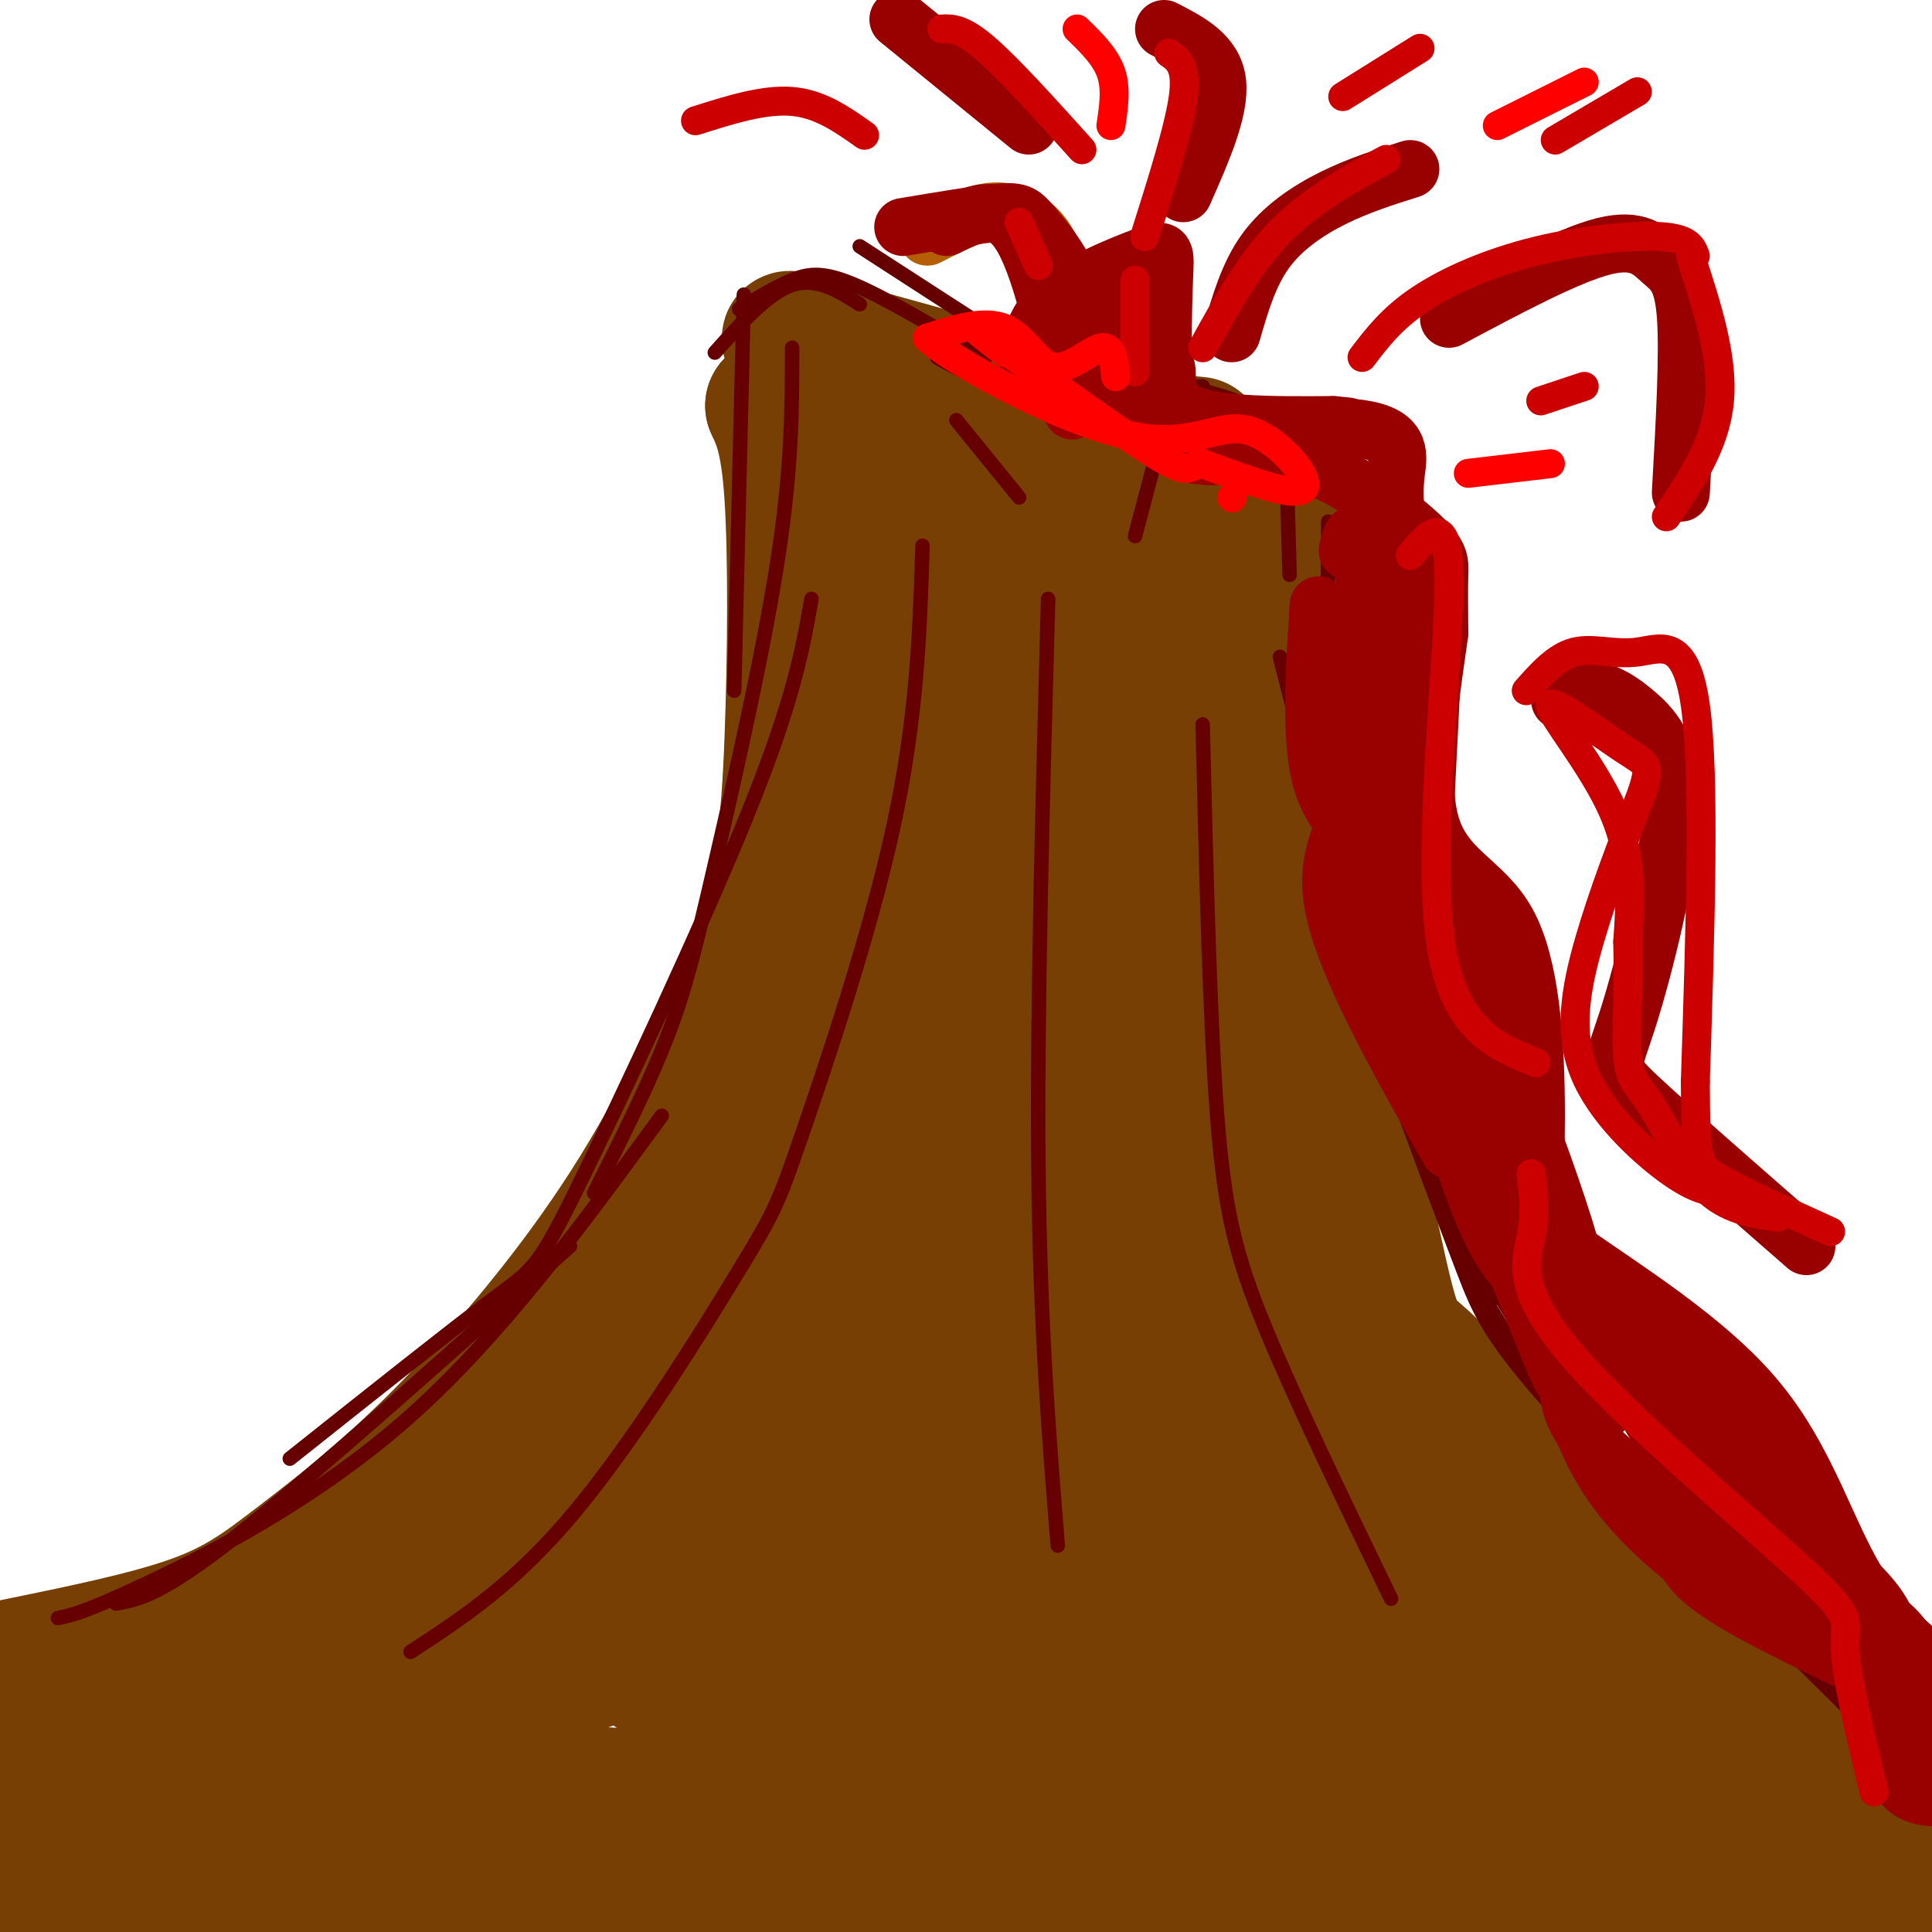 <svg viewBox='0 0 400 400' version='1.1' xmlns='http://www.w3.org/2000/svg' xmlns:xlink='http://www.w3.org/1999/xlink'><g fill='none' stroke='rgb(120,63,4)' stroke-width='28' stroke-linecap='round' stroke-linejoin='round'><path d='M3,345c13.775,-2.813 27.550,-5.627 37,-9c9.450,-3.373 14.574,-7.306 22,-13c7.426,-5.694 17.153,-13.148 29,-25c11.847,-11.852 25.813,-28.100 37,-45c11.187,-16.900 19.593,-34.450 28,-52'/><path d='M156,201c6.095,-16.155 7.333,-30.542 8,-48c0.667,-17.458 0.762,-37.988 0,-50c-0.762,-12.012 -2.381,-15.506 -4,-19'/><path d='M160,84c4.889,0.022 19.111,9.578 35,14c15.889,4.422 33.444,3.711 51,3'/><path d='M170,73c-5.333,-2.083 -10.667,-4.167 -2,-2c8.667,2.167 31.333,8.583 54,15'/><path d='M216,89c0.000,0.000 32.000,3.000 32,3'/><path d='M265,98c1.425,1.895 2.850,3.791 2,13c-0.850,9.209 -3.974,25.733 -6,30c-2.026,4.267 -2.956,-3.722 2,18c4.956,21.722 15.796,73.156 21,97c5.204,23.844 4.773,20.098 12,27c7.227,6.902 22.114,24.451 37,42'/><path d='M333,325c18.000,18.500 44.500,43.750 71,69'/><path d='M256,140c-1.668,0.768 -3.336,1.536 -5,3c-1.664,1.464 -3.323,3.623 -1,32c2.323,28.377 8.629,82.973 11,104c2.371,21.027 0.809,8.485 0,5c-0.809,-3.485 -0.864,2.087 -3,0c-2.136,-2.087 -6.352,-11.832 -11,-29c-4.648,-17.168 -9.729,-41.757 -13,-63c-3.271,-21.243 -4.734,-39.138 -5,-50c-0.266,-10.862 0.663,-14.689 2,-18c1.337,-3.311 3.080,-6.104 5,-6c1.920,0.104 4.017,3.105 5,2c0.983,-1.105 0.852,-6.316 5,10c4.148,16.316 12.574,54.158 21,92'/><path d='M267,222c4.858,22.557 6.502,32.949 1,5c-5.502,-27.949 -18.152,-94.239 -23,-101c-4.848,-6.761 -1.895,46.006 -2,65c-0.105,18.994 -3.268,4.213 -4,1c-0.732,-3.213 0.967,5.142 -4,-8c-4.967,-13.142 -16.599,-47.780 -22,-60c-5.401,-12.220 -4.569,-2.021 -5,2c-0.431,4.021 -2.123,1.863 -3,9c-0.877,7.137 -0.938,23.568 -1,40'/><path d='M204,175c0.417,10.331 1.960,16.160 2,11c0.040,-5.160 -1.422,-21.308 -4,-37c-2.578,-15.692 -6.272,-30.929 -9,-33c-2.728,-2.071 -4.491,9.025 -5,24c-0.509,14.975 0.235,33.828 1,44c0.765,10.172 1.552,11.662 2,-7c0.448,-18.662 0.557,-57.475 -1,-58c-1.557,-0.525 -4.778,37.237 -8,75'/><path d='M182,194c-2.771,19.903 -5.697,32.159 0,13c5.697,-19.159 20.017,-69.734 25,-84c4.983,-14.266 0.629,7.775 -5,32c-5.629,24.225 -12.532,50.632 -22,71c-9.468,20.368 -21.500,34.695 -34,51c-12.500,16.305 -25.469,34.587 -39,49c-13.531,14.413 -27.623,24.956 -38,32c-10.377,7.044 -17.039,10.589 -19,10c-1.961,-0.589 0.780,-5.312 3,-11c2.220,-5.688 3.920,-12.339 22,-33c18.080,-20.661 52.540,-55.330 87,-90'/><path d='M162,234c22.263,-22.628 34.421,-34.198 5,-3c-29.421,31.198 -100.421,105.165 -111,119c-10.579,13.835 39.265,-32.461 61,-52c21.735,-19.539 15.363,-12.321 4,-5c-11.363,7.321 -27.716,14.746 -54,37c-26.284,22.254 -62.500,59.338 -43,47c19.500,-12.338 94.714,-74.096 110,-88c15.286,-13.904 -29.357,20.048 -74,54'/><path d='M60,343c-16.011,11.885 -19.038,14.598 -27,22c-7.962,7.402 -20.860,19.494 -11,14c9.860,-5.494 42.477,-28.574 55,-39c12.523,-10.426 4.953,-8.200 -11,1c-15.953,9.200 -40.289,25.372 -51,33c-10.711,7.628 -7.795,6.713 7,-2c14.795,-8.713 41.471,-25.222 49,-31c7.529,-5.778 -4.088,-0.825 -25,8c-20.912,8.825 -51.118,21.521 -35,19c16.118,-2.521 78.559,-20.261 141,-38'/><path d='M152,330c35.152,-9.521 52.533,-14.322 11,0c-41.533,14.322 -141.978,47.767 -133,58c8.978,10.233 127.379,-2.747 176,-10c48.621,-7.253 27.462,-8.781 -26,-4c-53.462,4.781 -139.227,15.869 -163,17c-23.773,1.131 14.446,-7.696 86,-6c71.554,1.696 176.444,13.913 207,17c30.556,3.087 -13.222,-2.957 -57,-9'/><path d='M253,393c-51.377,-3.239 -151.320,-6.838 -179,-9c-27.680,-2.162 16.904,-2.887 38,-5c21.096,-2.113 18.704,-5.613 73,-2c54.296,3.613 165.280,14.341 194,16c28.720,1.659 -24.825,-5.750 -53,-11c-28.175,-5.250 -30.980,-8.342 -82,-9c-51.020,-0.658 -150.254,1.119 -182,0c-31.746,-1.119 3.996,-5.135 70,-1c66.004,4.135 162.270,16.421 196,19c33.730,2.579 4.923,-4.549 -36,-10c-40.923,-5.451 -93.961,-9.226 -147,-13'/><path d='M145,368c27.157,1.294 168.551,11.028 221,14c52.449,2.972 15.953,-0.820 -7,-5c-22.953,-4.180 -32.365,-8.748 -63,-13c-30.635,-4.252 -82.494,-8.187 -119,-12c-36.506,-3.813 -57.660,-7.503 -26,-6c31.660,1.503 116.136,8.198 146,10c29.864,1.802 5.118,-1.290 -1,-3c-6.118,-1.710 6.391,-2.037 -25,-5c-31.391,-2.963 -106.683,-8.561 -112,-9c-5.317,-0.439 59.342,4.280 124,9'/><path d='M283,348c23.867,1.587 21.536,1.055 27,0c5.464,-1.055 18.723,-2.633 -19,-7c-37.723,-4.367 -126.428,-11.521 -129,-13c-2.572,-1.479 80.988,2.719 114,4c33.012,1.281 15.474,-0.354 -3,-3c-18.474,-2.646 -37.884,-6.303 -62,-8c-24.116,-1.697 -52.937,-1.433 -58,0c-5.063,1.433 13.633,4.033 32,4c18.367,-0.033 36.407,-2.701 49,-4c12.593,-1.299 19.741,-1.228 10,-4c-9.741,-2.772 -36.370,-8.386 -63,-14'/><path d='M181,303c-14.164,-2.595 -18.075,-2.084 -21,-3c-2.925,-0.916 -4.863,-3.260 -5,-6c-0.137,-2.740 1.527,-5.878 2,-5c0.473,0.878 -0.244,5.771 18,-15c18.244,-20.771 55.450,-67.208 44,-51c-11.450,16.208 -71.557,95.059 -79,100c-7.443,4.941 37.779,-64.030 83,-133'/><path d='M223,190c15.865,-24.383 14.029,-18.842 12,-11c-2.029,7.842 -4.249,17.985 -6,25c-1.751,7.015 -3.032,10.903 -15,31c-11.968,20.097 -34.622,56.403 -46,80c-11.378,23.597 -11.479,34.487 -3,26c8.479,-8.487 25.537,-36.349 39,-63c13.463,-26.651 23.330,-52.092 28,-60c4.670,-7.908 4.142,1.717 5,29c0.858,27.283 3.102,72.224 4,89c0.898,16.776 0.449,5.388 0,-6'/><path d='M241,330c0.480,-27.147 1.678,-92.016 -1,-108c-2.678,-15.984 -9.234,16.915 -10,52c-0.766,35.085 4.256,72.354 2,65c-2.256,-7.354 -11.790,-59.332 -19,-74c-7.210,-14.668 -12.095,7.974 -15,19c-2.905,11.026 -3.830,10.436 -4,14c-0.170,3.564 0.415,11.282 1,19'/><path d='M195,317c0.437,5.393 1.030,9.377 9,-3c7.970,-12.377 23.317,-41.114 28,-44c4.683,-2.886 -1.297,20.078 -1,36c0.297,15.922 6.870,24.802 11,31c4.130,6.198 5.818,9.713 4,-4c-1.818,-13.713 -7.143,-44.653 -4,-47c3.143,-2.347 14.755,23.901 23,38c8.245,14.099 13.122,16.050 18,18'/><path d='M283,342c7.041,9.301 15.642,23.554 11,9c-4.642,-14.554 -22.528,-57.914 -24,-64c-1.472,-6.086 13.472,25.101 26,45c12.528,19.899 22.642,28.511 29,34c6.358,5.489 8.959,7.854 -2,-8c-10.959,-15.854 -35.480,-49.927 -60,-84'/><path d='M263,274c-3.468,-3.333 17.860,30.336 38,55c20.140,24.664 39.090,40.323 40,40c0.910,-0.323 -16.220,-16.628 -29,-33c-12.780,-16.372 -21.209,-32.811 -15,-25c6.209,7.811 27.056,39.872 31,48c3.944,8.128 -9.016,-7.678 -18,-21c-8.984,-13.322 -13.992,-24.161 -19,-35'/><path d='M291,303c-7.635,-13.175 -17.222,-28.614 -21,-50c-3.778,-21.386 -1.748,-48.719 -5,-75c-3.252,-26.281 -11.786,-51.509 -16,-62c-4.214,-10.491 -4.107,-6.246 -4,-2'/><path d='M245,114c-9.869,-2.298 -32.542,-7.042 -44,-9c-11.458,-1.958 -11.702,-1.131 -13,0c-1.298,1.131 -3.649,2.565 -6,4'/></g>
<g fill='none' stroke='rgb(102,0,0)' stroke-width='3' stroke-linecap='round' stroke-linejoin='round'><path d='M154,61c0.000,0.000 -2.000,82.000 -2,82'/><path d='M164,72c-0.006,12.351 -0.012,24.702 -3,44c-2.988,19.298 -8.958,45.542 -13,63c-4.042,17.458 -6.155,26.131 -10,36c-3.845,9.869 -9.423,20.935 -15,32'/><path d='M168,124c-1.821,10.405 -3.643,20.810 -13,44c-9.357,23.190 -26.250,59.167 -35,77c-8.750,17.833 -9.357,17.524 -18,24c-8.643,6.476 -25.321,19.738 -42,33'/><path d='M137,231c-16.778,22.978 -33.556,45.956 -53,63c-19.444,17.044 -41.556,28.156 -54,34c-12.444,5.844 -15.222,6.422 -18,7'/><path d='M118,258c-26.667,23.833 -53.333,47.667 -69,60c-15.667,12.333 -20.333,13.167 -25,14'/><path d='M148,73c5.500,-6.167 11.000,-12.333 16,-14c5.000,-1.667 9.500,1.167 14,4'/><path d='M153,64c3.800,-2.311 7.600,-4.622 11,-6c3.400,-1.378 6.400,-1.822 13,1c6.600,2.822 16.800,8.911 27,15'/><path d='M178,51c0.000,0.000 34.000,22.000 34,22'/><path d='M194,74c4.417,2.500 8.833,5.000 18,6c9.167,1.000 23.083,0.500 37,0'/><path d='M211,73c17.250,3.167 34.500,6.333 45,10c10.500,3.667 14.250,7.833 18,12'/><path d='M266,84c0.000,0.000 1.000,35.000 1,35'/><path d='M275,108c-0.167,19.917 -0.333,39.833 1,54c1.333,14.167 4.167,22.583 7,31'/><path d='M283,98c-1.845,4.619 -3.690,9.238 -3,28c0.690,18.762 3.917,51.667 7,73c3.083,21.333 6.024,31.095 9,39c2.976,7.905 5.988,13.952 9,20'/><path d='M274,141c6.600,26.889 13.200,53.778 20,76c6.800,22.222 13.800,39.778 20,53c6.200,13.222 11.600,22.111 17,31'/><path d='M285,209c3.542,12.732 7.083,25.464 12,38c4.917,12.536 11.208,24.875 21,38c9.792,13.125 23.083,27.036 33,35c9.917,7.964 16.458,9.982 23,12'/><path d='M301,243c0.285,3.884 0.571,7.767 4,15c3.429,7.233 10.002,17.815 16,27c5.998,9.185 11.423,16.973 20,25c8.577,8.027 20.308,16.293 32,28c11.692,11.707 23.346,26.853 35,42'/><path d='M334,299c15.089,16.178 30.178,32.356 42,46c11.822,13.644 20.378,24.756 25,32c4.622,7.244 5.311,10.622 6,14'/><path d='M391,362c-26.756,-26.511 -53.511,-53.022 -68,-69c-14.489,-15.978 -16.711,-21.422 -20,-30c-3.289,-8.578 -7.644,-20.289 -12,-32'/><path d='M309,269c-7.333,-15.417 -14.667,-30.833 -22,-53c-7.333,-22.167 -14.667,-51.083 -22,-80'/><path d='M85,342c10.772,-7.026 21.544,-14.051 34,-29c12.456,-14.949 26.596,-37.821 34,-50c7.404,-12.179 8.070,-13.663 13,-28c4.930,-14.337 14.123,-41.525 19,-64c4.877,-22.475 5.439,-40.238 6,-58'/><path d='M249,150c0.733,30.556 1.467,61.111 3,81c1.533,19.889 3.867,29.111 10,44c6.133,14.889 16.067,35.444 26,56'/><path d='M211,103c0.000,0.000 -13.000,-16.000 -13,-16'/><path d='M235,111c0.000,0.000 5.000,-19.000 5,-19'/><path d='M217,124c-1.167,42.667 -2.333,85.333 -2,118c0.333,32.667 2.167,55.333 4,78'/></g>
<g fill='none' stroke='rgb(180,95,6)' stroke-width='12' stroke-linecap='round' stroke-linejoin='round'><path d='M220,76c0.060,-7.411 0.119,-14.821 -1,-20c-1.119,-5.179 -3.417,-8.125 -6,-10c-2.583,-1.875 -5.452,-2.679 -9,-2c-3.548,0.679 -7.774,2.839 -12,5'/></g>
<g fill='none' stroke='rgb(153,0,0)' stroke-width='12' stroke-linecap='round' stroke-linejoin='round'><path d='M222,85c-3.333,-15.333 -6.667,-30.667 -11,-37c-4.333,-6.333 -9.667,-3.667 -15,-1'/><path d='M222,78c0.815,-6.244 1.631,-12.488 0,-18c-1.631,-5.512 -5.708,-10.292 -8,-13c-2.292,-2.708 -2.798,-3.345 -7,-3c-4.202,0.345 -12.101,1.673 -20,3'/><path d='M213,78c0.087,-5.245 0.174,-10.489 5,-15c4.826,-4.511 14.391,-8.288 19,-10c4.609,-1.712 4.261,-1.360 4,5c-0.261,6.360 -0.435,18.729 0,25c0.435,6.271 1.477,6.444 10,6c8.523,-0.444 24.525,-1.504 32,0c7.475,1.504 6.421,5.573 6,9c-0.421,3.427 -0.211,6.214 0,9'/><path d='M289,107c0.833,2.833 2.917,5.417 5,8'/><path d='M224,78c0.369,-3.440 0.737,-6.881 3,-9c2.263,-2.119 6.419,-2.918 9,-3c2.581,-0.082 3.587,0.553 2,5c-1.587,4.447 -5.765,12.708 -5,13c0.765,0.292 6.475,-7.383 8,-8c1.525,-0.617 -1.136,5.824 4,9c5.136,3.176 18.068,3.088 31,3'/><path d='M276,88c5.167,0.500 2.583,0.250 0,0'/><path d='M223,71c3.622,-3.467 7.244,-6.933 10,-2c2.756,4.933 4.647,18.267 10,23c5.353,4.733 14.167,0.867 24,3c9.833,2.133 20.686,10.267 26,15c5.314,4.733 5.090,6.067 5,9c-0.090,2.933 -0.045,7.467 0,12'/><path d='M298,131c-1.320,9.902 -4.619,28.656 -2,39c2.619,10.344 11.156,12.278 16,21c4.844,8.722 5.997,24.233 6,40c0.003,15.767 -1.142,31.791 1,42c2.142,10.209 7.571,14.605 13,19'/><path d='M279,114c0.804,-3.202 1.607,-6.405 3,2c1.393,8.405 3.375,28.417 1,41c-2.375,12.583 -9.107,17.738 -7,30c2.107,12.262 13.054,31.631 24,51'/><path d='M300,238c1.059,-9.893 -8.293,-60.126 -10,-90c-1.707,-29.874 4.233,-39.389 6,-30c1.767,9.389 -0.638,37.683 -1,52c-0.362,14.317 1.319,14.659 3,15'/><path d='M298,185c6.585,17.542 21.549,53.898 27,73c5.451,19.102 1.391,20.951 0,24c-1.391,3.049 -0.112,7.300 -4,-2c-3.888,-9.300 -12.944,-32.150 -22,-55'/><path d='M299,225c-5.354,-15.435 -7.740,-26.521 -7,-29c0.740,-2.479 4.607,3.651 7,13c2.393,9.349 3.311,21.918 8,33c4.689,11.082 13.147,20.676 16,29c2.853,8.324 0.101,15.378 3,22c2.899,6.622 11.450,12.811 20,19'/><path d='M346,312c9.809,6.812 24.330,14.341 36,27c11.670,12.659 20.489,30.447 24,34c3.511,3.553 1.714,-7.130 2,-12c0.286,-4.870 2.654,-3.926 -6,-8c-8.654,-4.074 -28.330,-13.164 -39,-19c-10.670,-5.836 -12.335,-8.418 -14,-11'/><path d='M349,323c-5.930,-4.898 -13.754,-11.643 -19,-22c-5.246,-10.357 -7.912,-24.327 -11,-31c-3.088,-6.673 -6.596,-6.049 -12,-19c-5.404,-12.951 -12.702,-39.475 -20,-66'/><path d='M287,185c-6.293,-13.898 -12.027,-15.643 -14,-26c-1.973,-10.357 -0.185,-29.327 0,-33c0.185,-3.673 -1.233,7.951 2,22c3.233,14.049 11.116,30.525 19,47'/><path d='M294,195c5.645,15.152 10.259,29.532 13,39c2.741,9.468 3.611,14.022 14,22c10.389,7.978 30.297,19.379 42,33c11.703,13.621 15.201,29.463 23,41c7.799,11.537 19.900,18.768 32,26'/><path d='M418,356c3.725,5.425 -2.963,5.987 -9,3c-6.037,-2.987 -11.422,-9.522 -21,-18c-9.578,-8.478 -23.348,-18.898 -34,-31c-10.652,-12.102 -18.186,-25.886 -15,-25c3.186,0.886 17.093,16.443 31,32'/><path d='M370,317c8.107,11.100 12.874,22.852 15,23c2.126,0.148 1.611,-11.306 -12,-28c-13.611,-16.694 -40.317,-38.627 -43,-39c-2.683,-0.373 18.659,20.813 40,42'/><path d='M370,315c12.617,15.515 24.160,33.304 14,22c-10.160,-11.304 -42.022,-51.700 -49,-59c-6.978,-7.300 10.929,18.496 26,34c15.071,15.504 27.306,20.715 32,26c4.694,5.285 1.847,10.642 -1,16'/><path d='M392,354c-0.314,5.349 -0.600,10.722 1,14c1.600,3.278 5.085,4.459 9,4c3.915,-0.459 8.262,-2.560 9,-6c0.738,-3.440 -2.131,-8.220 -5,-13'/><path d='M406,353c-3.440,-3.048 -9.542,-4.167 -12,-7c-2.458,-2.833 -1.274,-7.381 -5,-13c-3.726,-5.619 -12.363,-12.310 -21,-19'/><path d='M255,69c1.756,-6.089 3.511,-12.178 7,-17c3.489,-4.822 8.711,-8.378 14,-11c5.289,-2.622 10.644,-4.311 16,-6'/><path d='M245,40c3.833,-8.667 7.667,-17.333 7,-23c-0.667,-5.667 -5.833,-8.333 -11,-11'/><path d='M213,26c0.000,0.000 -27.000,-22.000 -27,-22'/><path d='M300,66c12.321,-6.571 24.643,-13.143 32,-15c7.357,-1.857 9.750,1.000 12,3c2.250,2.000 4.357,3.143 5,11c0.643,7.857 -0.179,22.429 -1,37'/><path d='M323,145c2.214,-1.133 4.428,-2.266 7,-2c2.572,0.266 5.501,1.930 9,5c3.499,3.070 7.567,7.544 7,20c-0.567,12.456 -5.768,32.892 -9,43c-3.232,10.108 -4.495,9.888 2,16c6.495,6.112 20.747,18.556 35,31'/></g>
<g fill='none' stroke='rgb(204,0,0)' stroke-width='6' stroke-linecap='round' stroke-linejoin='round'><path d='M224,31c-7.583,-8.417 -15.167,-16.833 -20,-21c-4.833,-4.167 -6.917,-4.083 -9,-4'/><path d='M237,49c3.583,-11.333 7.167,-22.667 8,-29c0.833,-6.333 -1.083,-7.667 -3,-9'/><path d='M249,72c4.833,-8.750 9.667,-17.500 16,-24c6.333,-6.500 14.167,-10.750 22,-15'/><path d='M282,74c3.089,-4.054 6.179,-8.107 12,-12c5.821,-3.893 14.375,-7.625 24,-10c9.625,-2.375 20.321,-3.393 26,-3c5.679,0.393 6.339,2.196 7,4'/><path d='M345,107c5.083,-7.500 10.167,-15.000 11,-24c0.833,-9.000 -2.583,-19.500 -6,-30'/><path d='M316,143c3.113,-3.518 6.226,-7.036 10,-8c3.774,-0.964 8.208,0.625 13,0c4.792,-0.625 9.940,-3.464 12,11c2.060,14.464 1.030,46.232 0,78'/><path d='M351,224c0.089,16.089 0.311,17.311 5,20c4.689,2.689 13.844,6.844 23,11'/><path d='M356,247c-2.762,-0.470 -5.524,-0.940 -11,-5c-5.476,-4.060 -13.667,-11.708 -17,-20c-3.333,-8.292 -1.810,-17.226 1,-27c2.810,-9.774 6.905,-20.387 11,-31'/><path d='M340,164c1.903,-6.024 1.159,-5.584 -4,-9c-5.159,-3.416 -14.735,-10.689 -15,-9c-0.265,1.689 8.781,12.340 13,22c4.219,9.660 3.609,18.330 3,27'/><path d='M337,195c0.289,9.258 -0.490,18.904 0,24c0.490,5.096 2.247,5.641 5,10c2.753,4.359 6.501,12.531 11,17c4.499,4.469 9.750,5.234 15,6'/><path d='M318,220c-8.844,-3.533 -17.689,-7.067 -20,-27c-2.311,-19.933 1.911,-56.267 2,-72c0.089,-15.733 -3.956,-10.867 -8,-6'/><path d='M317,243c0.486,4.061 0.973,8.121 0,13c-0.973,4.879 -3.405,10.576 8,24c11.405,13.424 36.648,34.576 48,45c11.352,10.424 8.815,10.121 9,16c0.185,5.879 3.093,17.939 6,30'/><path d='M235,77c0.000,0.000 0.000,-19.000 0,-19'/><path d='M215,55c0.000,0.000 -4.000,-9.000 -4,-9'/><path d='M179,28c-4.583,-3.250 -9.167,-6.500 -15,-7c-5.833,-0.500 -12.917,1.750 -20,4'/><path d='M278,20c0.000,0.000 16.000,-10.000 16,-10'/><path d='M322,29c0.000,0.000 17.000,-10.000 17,-10'/><path d='M319,83c0.000,0.000 9.000,-3.000 9,-3'/></g>
<g fill='none' stroke='rgb(255,0,0)' stroke-width='6' stroke-linecap='round' stroke-linejoin='round'><path d='M231,78c-0.339,-3.238 -0.679,-6.476 -3,-6c-2.321,0.476 -6.625,4.667 -10,4c-3.375,-0.667 -5.821,-6.190 -10,-8c-4.179,-1.810 -10.089,0.095 -16,2'/><path d='M192,70c5.553,5.107 27.437,16.874 41,20c13.563,3.126 18.805,-2.389 25,-1c6.195,1.389 13.341,9.683 12,12c-1.341,2.317 -11.171,-1.341 -21,-5'/><path d='M249,96c-3.524,0.167 -1.833,3.083 -10,-2c-8.167,-5.083 -26.190,-18.167 -33,-23c-6.810,-4.833 -2.405,-1.417 2,2'/><path d='M255,103c0.000,0.000 0.100,0.100 0.1,0.1'/><path d='M304,98c0.000,0.000 17.000,-2.000 17,-2'/><path d='M310,26c0.000,0.000 18.000,-9.000 18,-9'/><path d='M230,26c0.583,-3.833 1.167,-7.667 0,-11c-1.167,-3.333 -4.083,-6.167 -7,-9'/></g>
</svg>